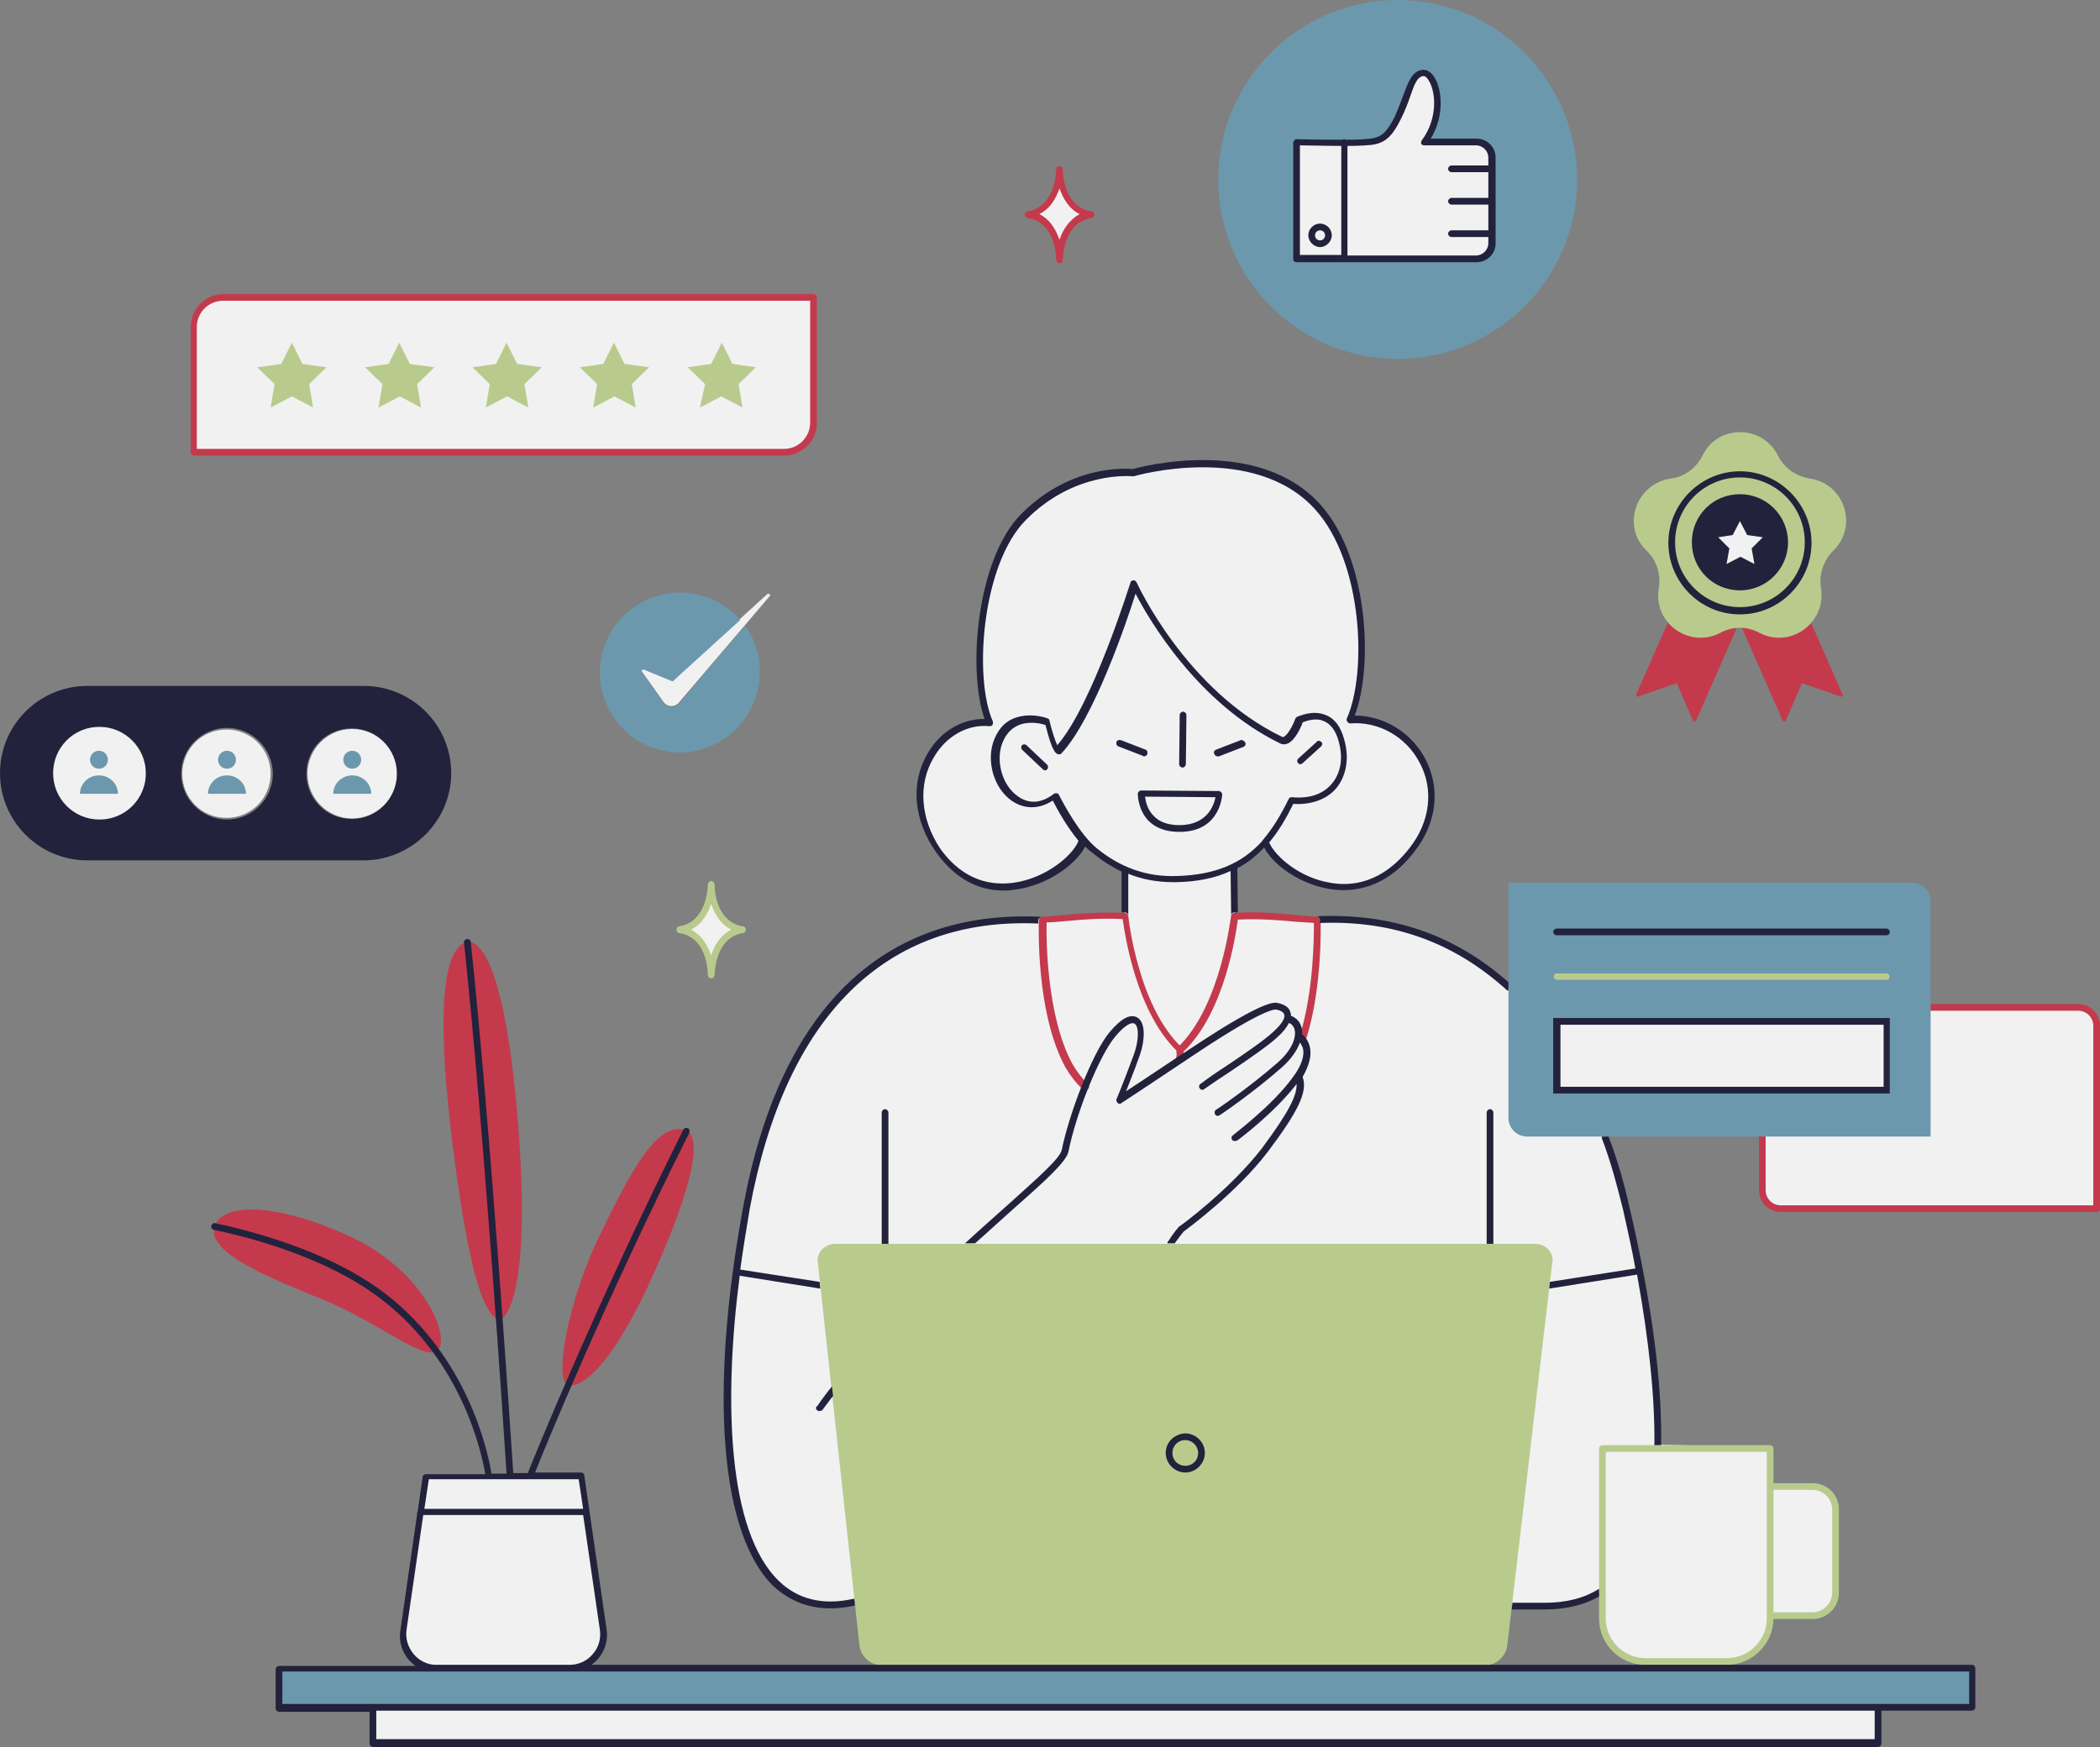 <?xml version="1.0" encoding="UTF-8"?>
<!DOCTYPE svg PUBLIC '-//W3C//DTD SVG 1.0//EN'
          'http://www.w3.org/TR/2001/REC-SVG-20010904/DTD/svg10.dtd'>
<svg height="312.5" preserveAspectRatio="xMidYMid meet" version="1.0" viewBox="0.0 0.0 375.6 312.5" width="375.6" xmlns="http://www.w3.org/2000/svg" xmlns:xlink="http://www.w3.org/1999/xlink" zoomAndPan="magnify"
><rect x="0.0" y="0.0" width="375.6" height="312.5" fill="#808080" stroke="none"/><g id="change1_1"
  ><path d="M140.2,80.9H34.7V58.5c0-2.9,2.4-5.3,5.3-5.3h105.5v22.5C145.5,78.6,143.1,80.9,140.2,80.9z M266.9,43.5V28.2 c0-1.6-1.3-2.8-2.8-2.8h-9.3c4-5.4,1.9-12.7-0.3-12.4c-2.2,0.3-2.4,3.8-4.5,7.9c-1.6,3.2-2.7,3.9-4.2,4.2c-2.6,0.6-14,0.2-14,0.2 v20.9h32.2C265.6,46.3,266.9,45,266.9,43.5z M17.7,130c-4.7,0-8.4,3.8-8.4,8.4c0,4.7,3.8,8.4,8.4,8.4c4.7,0,8.4-3.8,8.4-8.4 S22.3,130,17.7,130z M48.4,138.4c0-4.4-3.5-7.9-7.9-7.9s-7.9,3.5-7.9,7.9s3.5,7.9,7.9,7.9C44.9,146.3,48.4,142.8,48.4,138.4z M71,138.4c0-4.4-3.6-8-8-8s-8,3.6-8,8c0,4.4,3.6,8,8,8C67.4,146.4,71,142.8,71,138.4z M311.9,107.2c5.2,0,9.4-4.2,9.4-9.4 s-4.2-9.4-9.4-9.4s-9.4,4.2-9.4,9.4S306.8,107.2,311.9,107.2z M371.7,180.2c-3.4,0-29.6,0-29.6,0l-4.6,3.9v-1.4h-59v2.6 c-5.3-8.4-8.6-8.7-8.6-8.7s-11-13.3-34.4-12.1c-5.4-0.4-14.7-0.6-14.7-0.6l-0.1-8.9c0,0,3-1.2,5.1-3.9c3,2.9,7.6,8.7,15.4,7.5 c7.7-1.2,13.7-7.3,14.8-15.2c1.1-7.9-4.6-14.2-14.6-14.7c2.8-5.5,3.2-13.2,0.4-26.1s-13.2-18.5-21.4-19.4 c-8.3-0.9-17.7,1.3-17.7,1.3s-13.3-1.2-21.9,10.9s-5.4,28.8-3.7,33.8c-3.1-0.8-10.9,1.8-12.5,10.9c-1.5,9.1,7.2,18.5,15.1,18.5 c9.3,0,14.1-8.1,14.1-8.1s5.1,4.1,7.4,5c0,2,0,8.3,0,8.3l-14.7,0.6c0,0-18.6-2-32.3,10c-13.7,12-20.6,30.3-23.3,61.6 c-2.7,31.3,2.8,42.8,7.9,46.9s7.6,4.8,15,3.3c4.6-0.6,61.1-1.7,61.1-1.7l44.7,1.3l10.3,1.3c0,0,10.9,1.8,16.6-2.6 c0.1,4.1-1.1,12.2,7,12.6s17.1,0,17.1,0s5.1-0.1,6.1-8.2c4.9,0,9.3,0,9.3,0s2.3-1,2.3-5s0-14,0-14s-0.1-3.4-4.1-4.1 c-3,0-7.6,0-7.6,0l0-6.8l-20.1-0.6c0,0,1-29.5-10.3-57.3c-0.9-2.3-1.8-4.3-2.6-6.2h41.1l-9.5,8.1v10.5c0,0-1.2,2.6,5.1,2.6 c6.3,0,54.8,0,54.8,0v-33.1C375,183.2,375.1,180.2,371.7,180.2z M76.2,264l-4,27.6c-0.5,3.6,2.3,6.8,5.9,6.8h24 c3.6,0,6.4-3.2,5.9-6.8l-4-27.6H76.2z M66.7,311.7h269.2v-6.1H66.7V311.7z M189.3,45.5c0.6-1.7,0.8-5.7,5.1-7.2 c-2.6-1.2-5.1-5.5-5.2-6.9c0,0-0.1,4.6-4.4,6.9C186.3,38.6,188.9,42,189.3,45.5z M122.5,166.2c1.5,0.3,4.1,3.7,4.5,7.2 c0.6-1.7,0.8-5.7,5.1-7.2c-2.6-1.2-5.1-5.5-5.2-6.9C127,159.3,126.9,163.9,122.5,166.2z M137.2,106.3l-16.9,15.4l-5.1-2.1 c-0.3-0.1-0.6,0.2-0.4,0.5l3.9,5.5c0.3,0.4,0.8,0.7,1.3,0.7c0,0,0.1,0,0.1,0c0.5,0,1-0.2,1.3-0.6l16.3-19.1 C137.9,106.5,137.5,106,137.2,106.3z" fill="#f1f1f2"
  /></g
  ><g id="change2_1"
  ><path d="M195.2,37.8c-5.1-0.8-5.1-7.2-5.1-7.5c0,0,0,0,0,0c0-0.3-0.3-0.6-0.6-0.6s-0.6,0.3-0.6,0.6c0,0,0,0,0,0 c0,0.3-0.1,6.7-5.1,7.5c-0.3,0-0.5,0.3-0.5,0.6s0.2,0.6,0.5,0.6c5.1,0.8,5.1,7.2,5.1,7.5c0,0,0,0,0,0c0,0.3,0.3,0.6,0.6,0.6 s0.6-0.3,0.6-0.6c0,0,0,0,0,0c0-0.3,0.1-6.7,5.1-7.5c0.3,0,0.5-0.3,0.5-0.6S195.5,37.8,195.2,37.8z M189.5,42.9 c-0.6-1.7-1.6-3.6-3.6-4.6c2-1,3-2.9,3.6-4.6c0.6,1.7,1.6,3.6,3.6,4.6C191.1,39.4,190,41.3,189.5,42.9z M375,216.8h-56.5 c-2.2,0-3.9-1.8-3.9-3.9v-9.8h1.2v9.8c0,1.5,1.2,2.7,2.7,2.7h55.9v-32.1c0-1.5-1.2-2.7-2.7-2.7h-26.6v-1.2h26.6 c2.2,0,3.9,1.8,3.9,3.9v32.7C375.6,216.6,375.4,216.8,375,216.8z M140.2,81.5H34.7c-0.3,0-0.6-0.3-0.6-0.6V58.5 c0-3.2,2.6-5.9,5.9-5.9h105.5c0.3,0,0.6,0.3,0.6,0.6v22.5C146.1,78.9,143.4,81.5,140.2,81.5z M35.3,80.3h104.9 c2.6,0,4.7-2.1,4.7-4.7V53.8H39.9c-2.6,0-4.7,2.1-4.7,4.7V80.3z M329.5,124.1l-7.6-17.3l-3.9-4.5l-6.9,3l-6.9-3l-3.9,4.5l-7.6,17.3 c-0.1,0.3,0,0.6,0.3,0.5l6.9-2.4l2.9,6.7c0.1,0.3,0.4,0.2,0.6-0.1l7.6-17.3h0.2l7.6,17.3c0.1,0.3,0.5,0.4,0.6,0.1l2.9-6.7l6.9,2.4 C329.5,124.7,329.7,124.4,329.5,124.1z M194.1,195c-0.1,0-0.3,0-0.4-0.1c-1.2-1.1-2.2-2.4-3.1-3.9c-5.4-9.8-4.8-25.8-4.8-26.4 c0-0.3,0.3-0.6,0.6-0.6c1-0.1,2.2-0.2,3.5-0.3c3.2-0.3,7.3-0.6,11.3-0.4c0.3,0,0.5,0.2,0.6,0.5c0,0.2,1.7,16.2,9.6,23.6 c0.1,0.1,0.2,0.3,0.2,0.4c0,0.7-0.1,1.4-0.2,2.1c-0.1,0.3-0.4,0.5-0.7,0.4c-0.3-0.1-0.5-0.4-0.4-0.7c0.1-0.5,0.2-1.1,0.2-1.6 c-7.3-7.1-9.3-20.8-9.7-23.6c-3.8-0.2-7.5,0.1-10.6,0.4c-1.1,0.1-2.1,0.2-3,0.2c-0.1,2.9,0,16.8,4.6,25.3c0.8,1.4,1.8,2.7,2.8,3.6 c0.2,0.2,0.3,0.6,0.1,0.8C194.4,195,194.3,195,194.1,195z M211.2,190.1c-0.3,0-0.5-0.2-0.6-0.5c-0.1-0.6-0.2-1.2-0.2-1.8 c0-0.2,0.1-0.3,0.2-0.4c7.8-7.4,9.5-23.4,9.6-23.6c0-0.3,0.3-0.5,0.6-0.5c4-0.3,8,0.1,11.3,0.4c1.3,0.1,2.4,0.2,3.5,0.3 c0.3,0,0.6,0.3,0.6,0.6c0,0.1,0.4,11.6-2.5,21c-0.1,0.3-0.4,0.5-0.8,0.4c-0.3-0.1-0.5-0.4-0.4-0.8c2.5-8.1,2.5-17.7,2.5-20.1 c-0.9-0.1-1.9-0.1-3-0.2c-3.1-0.3-6.8-0.6-10.6-0.4c-0.4,2.9-2.4,16.6-9.7,23.6c0,0.4,0.1,0.9,0.1,1.3c0.1,0.3-0.1,0.6-0.5,0.7 C211.3,190.1,211.2,190.1,211.2,190.1z M89.4,236.2c0,0,6-1.6,3.2-36c-2.2-26.6-6.5-31.9-8.8-31.7c-2.3,0.2-6.8,3.6-3,35 S88,235.4,89.4,236.2z M101.5,247.7c1.5,0.7,6.9-1,15.3-19.6c7.5-16.7,8.6-24.6,6-25.8c-5.1-2.3-10.2,7.7-15.5,18.6 C101.9,231.8,99,246.5,101.5,247.7z M38.7,218.7c2.3-3.8,12.3-3,24.4,2.7c13.2,6.4,17.6,18.2,15.1,20.2c-2.5,1.9-10.5-5.1-20.6-9.2 C47.5,228.3,35.8,223.6,38.7,218.7z" fill="#c43a4c"
  /></g
  ><g id="change3_1"
  ><path d="M324.2,265.3h-7v-6.2c0-0.3-0.3-0.6-0.6-0.6h-30c-0.3,0-0.6,0.3-0.6,0.6v30.4c0,4.6,3.7,8.3,8.3,8.3h14.6 c4.5,0,8.2-3.7,8.3-8.2h7c2.6,0,4.7-2.1,4.7-4.7v-15C328.9,267.4,326.8,265.3,324.2,265.3z M316,289.5c0,3.9-3.2,7.1-7.1,7.1h-14.6 c-3.9,0-7.1-3.2-7.1-7.1v-29.8H316L316,289.5L316,289.5z M327.7,284.9c0,1.9-1.6,3.5-3.5,3.5h-7v-21.9h7c1.9,0,3.5,1.6,3.5,3.5 V284.9z M54.1,65.1l-1.9-3.8l-1.9,3.8L46,65.7l3.1,3l-0.7,4.2l3.8-2l3.8,2l-0.7-4.2l3.1-3L54.1,65.1z M73.3,65.1l-1.9-3.8l-1.9,3.8 l-4.2,0.6l3.1,3l-0.7,4.2l3.8-2l3.8,2l-0.7-4.2l3.1-3L73.3,65.1z M92.5,65.1l-1.9-3.8l-1.9,3.8l-4.2,0.6l3.1,3l-0.7,4.2l3.8-2l3.8,2 l-0.7-4.2l3.1-3L92.5,65.1z M111.7,65.1l-1.9-3.8l-1.9,3.8l-4.2,0.6l3.1,3l-0.7,4.2l3.8-2l3.8,2l-0.7-4.2l3.1-3L111.7,65.1z M125.2,72.9l3.8-2l3.8,2l-0.7-4.2l3.1-3l-4.2-0.6l-1.9-3.8l-1.9,3.8l-4.2,0.6l3.1,3L125.2,72.9z M294.5,98.5 c1.8,1.7,2.6,4.2,2.2,6.7l0,0c-1.1,6.2,5.4,10.9,11,8l0,0c2.2-1.2,4.8-1.2,7,0l0,0c5.5,2.9,12-1.8,11-8v0c-0.4-2.4,0.4-4.9,2.2-6.7 l0,0c4.5-4.4,2-12-4.2-12.9h0c-2.5-0.4-4.6-1.9-5.7-4.1v0c-2.8-5.6-10.8-5.6-13.5,0v0c-1.1,2.2-3.2,3.8-5.7,4.1h0 C292.5,86.6,290,94.2,294.5,98.5L294.5,98.5z M309.9,95.7l1.3-2.5l1.3,2.5l2.8,0.4l-2,2l0.5,2.8l-2.5-1.3l-2.5,1.3l0.5-2.8l-2-2 L309.9,95.7z M274.5,222.5H149.4c-2,0-3.5,1.7-3.1,3.6l7.4,68.1c0.2,2.1,2,3.7,4.1,3.7h107.7c2.1,0,3.9-1.6,4.1-3.7l8-68.1 C278.1,224.2,276.6,222.5,274.5,222.5z M132.9,165.7c-5.1-0.8-5.1-7.2-5.1-7.5l0,0c0-0.3-0.3-0.6-0.6-0.6c-0.3,0-0.6,0.3-0.6,0.6 l0,0c0,0.3-0.1,6.7-5.1,7.5c-0.3,0-0.5,0.3-0.5,0.6s0.2,0.6,0.5,0.6c5.1,0.8,5.1,7.2,5.1,7.5c0,0,0,0,0,0c0,0.3,0.3,0.6,0.6,0.6 c0.3,0,0.6-0.3,0.6-0.6c0,0,0,0,0,0c0-0.3,0.1-6.7,5.1-7.5c0.3,0,0.5-0.3,0.5-0.6S133.2,165.7,132.9,165.7z M127.2,170.9 c-0.6-1.7-1.6-3.6-3.6-4.6c2-1,3-2.9,3.6-4.6c0.6,1.7,1.6,3.6,3.6,4.6C128.8,167.3,127.7,169.2,127.2,170.9z M337.4,175.3h-59 c-0.3,0-0.6-0.3-0.6-0.6s0.3-0.6,0.6-0.6h59c0.3,0,0.6,0.3,0.6,0.6S337.8,175.3,337.4,175.3z" fill="#b8cb8d"
  /></g
  ><g id="change4_1"
  ><path d="M269.8,200c0,1.8,1.5,3.3,3.3,3.3h72.2v-42.1c0-1.8-1.5-3.3-3.3-3.3h-72.2V200z M278.5,174.1h59 c0.3,0,0.6,0.3,0.6,0.6s-0.3,0.6-0.6,0.6h-59c-0.3,0-0.6-0.3-0.6-0.6S278.1,174.1,278.5,174.1z M63,138.7c-1.9,0-3.4,1.5-3.4,3.3 h6.8C66.4,140.2,64.9,138.7,63,138.7z M63,137.5c0.9,0,1.6-0.7,1.6-1.6c0-0.9-0.7-1.6-1.6-1.6s-1.6,0.7-1.6,1.6 C61.4,136.8,62.1,137.5,63,137.5z M250,64.2c17.7,0,32.1-14.4,32.1-32.1C282,14.4,267.7,0,250,0s-32.1,14.4-32.1,32.1 C217.9,49.8,232.2,64.2,250,64.2z M232.1,25.4c0,0,11.2,0.4,13.8-0.2c1.5-0.3,2.6-1.1,4.2-4.2c2-4.1,2.2-7.6,4.5-7.9 c2.2-0.3,4.3,7,0.3,12.4h9.3c1.6,0,2.8,1.3,2.8,2.8v15.2c0,1.6-1.3,2.8-2.8,2.8h-32L232.1,25.4L232.1,25.4z M17.7,138.7 c-1.9,0-3.4,1.5-3.4,3.3h6.8C21.1,140.2,19.6,138.7,17.7,138.7z M135.9,120.1c0-3.1-1-5.9-2.6-8.2l-11.9,14 c-0.3,0.4-0.8,0.6-1.3,0.6c0,0-0.1,0-0.1,0c-0.5,0-1-0.3-1.3-0.7l-3.9-5.5c-0.2-0.3,0.1-0.6,0.4-0.5l5.1,2.1l12.1-11 c-2.6-3-6.5-4.9-10.8-4.9c-7.9,0-14.3,6.4-14.3,14.3s6.4,14.3,14.3,14.3S135.9,128,135.9,120.1z M351.7,298.4H50.9c-0.6,0-1,0.5-1,1 v5c0,0.6,0.5,1,1,1h300.8c0.6,0,1-0.5,1-1v-5C352.7,298.9,352.3,298.4,351.7,298.4z M17.7,137.5c0.9,0,1.6-0.7,1.6-1.6 c0-0.9-0.7-1.6-1.6-1.6s-1.6,0.7-1.6,1.6C16.1,136.8,16.8,137.5,17.7,137.5z M40.6,137.5c0.9,0,1.6-0.7,1.6-1.6 c0-0.9-0.7-1.6-1.6-1.6S39,135,39,135.9C39,136.8,39.7,137.5,40.6,137.5z M40.6,138.7c-1.9,0-3.4,1.5-3.4,3.3H44 C44,140.2,42.5,138.7,40.6,138.7z M278.5,182.8h59V195h-59V182.8z" fill="#6c98ad"
  /></g
  ><g id="change5_1"
  ><path d="M208.5,259.9c0,1.9,1.6,3.5,3.5,3.5c1.9,0,3.5-1.6,3.5-3.5c0-1.9-1.6-3.5-3.5-3.5 C210,256.5,208.5,258,208.5,259.9z M214.3,259.9c0,1.3-1,2.3-2.3,2.3s-2.3-1-2.3-2.3s1-2.3,2.3-2.3S214.3,258.7,214.3,259.9z M265.9,199v23.5h1.2V199c0-0.3-0.3-0.6-0.6-0.6S265.9,198.7,265.9,199z M269.8,177.2v-1.5c-9.6-8.5-20.9-12.4-34.3-11.8 c0,0,0,0,0,0c0.3,0,0.6,0.3,0.6,0.6c0,0,0,0.2,0,0.6c13.1-0.5,24,3.5,33.4,12C269.6,177.2,269.7,177.2,269.8,177.2z M148.6,287.7 c1.4,0,2.8-0.2,4.3-0.5l-0.1-0.6l0.1,0.3l-0.1-0.9c-0.1,0-0.1,0-0.2,0c-5.4,1.2-9.9,0.1-13.3-3.2c-9.2-8.9-9.9-32.3-7-54.6l14.4,2.3 l-0.1-1.2l-14.2-2.2c0.5-3.7,1.1-7.3,1.7-10.9c6.4-34.5,24.3-52.2,51.6-51c0-0.3,0-0.5,0-0.6c0-0.3,0.3-0.6,0.6-0.6c0,0,0,0,0,0 c-28.4-1.4-46.9,16.5-53.4,52c-6.1,33.2-4.1,58.5,5.5,67.8C141.3,286.4,144.6,287.7,148.6,287.7z M179.6,159.3 c0.8,0,1.5-0.1,2.2-0.2c5.6-0.8,10.7-4.5,12.3-7.7c0.3,0.4,0.7,0.7,1.1,1c1.7,1.4,3.5,2.6,5.4,3.5v7.3c0.2,0,0.4,0,0.6,0 c0.3,0,0.5,0.2,0.6,0.5c0,0,0,0,0,0v-7.4c2.5,1,5.2,1.5,8,1.5c0.2,0,0.5,0,0.7,0c0,0,0,0,0,0c3.7-0.1,6.8-0.7,9.6-2l0.1,7.9 c0,0,0,0,0,0c0-0.3,0.3-0.5,0.6-0.5c0.2,0,0.4,0,0.6,0l-0.1-7.9c1.8-0.9,3.4-2.2,4.8-3.7c1.6,3.1,6.3,6.5,11.6,7.4 c4.1,0.7,10.1,0.1,15.3-6.7c4-5.1,4.7-11.3,1.9-16.6c-2.5-4.7-7.4-7.7-12.6-7.7c0,0,0,0,0,0c3.4-8.9,2.4-28.2-6.1-37.7 c-11-12.3-31.8-6.9-33.6-6.4c-1.3-0.1-11.2-0.8-20,8.1c-7.9,8-9.6,27.9-6.5,36.6c0,0,0,0-0.1,0c-4,0-7.9,2.3-10.1,6.2 c-3.1,5.3-2.5,11.9,1.5,17.6C171.3,157.9,175.8,159.3,179.6,159.3z M226,150.1c-0.1,0.1-0.2,0.2-0.2,0.3c-3.8,4.2-8.6,6.1-15.3,6.3 c0,0,0,0,0,0c-5.5,0.2-10.3-1.6-14.5-5.1c-2.9-2.5-5.5-7.3-6.6-9.4c-0.1-0.2-0.2-0.3-0.4-0.3c0,0-0.1,0-0.1,0c-0.1,0-0.3,0-0.4,0.1 c-2.2,1.7-4.5,1.9-6.5,0.4c-2.7-1.9-3.9-6.1-2.8-9.3c0.6-1.6,1.5-2.7,2.8-3.3c1.9-0.9,4.2-0.4,5-0.1c1.2,4.9,1.9,5.1,2.2,5.2 c0.3,0.1,0.6,0,0.7-0.2c5.7-6.1,11.6-23.4,13.2-28.5c2.4,4.6,11.1,19.6,25.9,26.8c0.4,0.2,0.8,0.2,1.3,0c1.3-0.5,2.4-2.9,2.7-3.8 c0.6-0.2,2.3-0.9,3.8-0.2c1.2,0.5,2.1,1.7,2.6,3.5c0.9,3.1,0.4,5.8-1.2,7.7c-1.6,1.9-4.1,2.7-7.1,2.4c-0.3,0-0.5,0.1-0.6,0.3 C229.1,145.8,227.6,148.2,226,150.1z M167,135.5c2.2-3.8,6-6,10-5.6c0.2,0,0.4-0.1,0.5-0.2s0.1-0.4,0.1-0.6 c-3.5-7.8-2-28.2,5.9-36.1c8.8-8.9,19-7.8,19.1-7.8c0.1,0,0.2,0,0.2,0c0.2-0.1,21.6-6.2,32.5,6c8.5,9.5,9.2,29.2,5.6,37.3 c-0.1,0.2-0.1,0.4,0.1,0.6c0.1,0.2,0.3,0.3,0.5,0.3c5.1-0.4,10,2.4,12.4,7c2.6,4.8,1.9,10.6-1.8,15.3c-4.9,6.3-10.4,6.9-14.2,6.2 c-5.5-0.9-9.8-4.7-10.9-7.2c1.6-1.9,3-4.2,4.3-6.9c3.2,0.2,6-0.8,7.7-2.8c1.8-2.2,2.4-5.4,1.4-8.8c-0.6-2.2-1.7-3.7-3.3-4.3 c-2.4-1-4.9,0.3-5.1,0.3c-0.1,0.1-0.2,0.2-0.3,0.3c-0.4,1.2-1.4,3-2.1,3.3c-0.1,0.1-0.2,0-0.3,0c-17.2-8.3-25.9-27.4-26-27.6 c-0.1-0.2-0.3-0.4-0.6-0.4c-0.2,0-0.5,0.2-0.5,0.4c-0.1,0.2-6.8,21.9-13.1,29.1c-0.4-0.8-1-2.7-1.4-4.4c0-0.2-0.2-0.4-0.4-0.4 c-0.1-0.1-3.3-1.2-6.2,0.1c-1.6,0.7-2.7,2.1-3.4,4c-1.3,3.7,0.1,8.4,3.2,10.6c2.3,1.6,4.9,1.6,7.4,0c0.9,1.8,2.6,4.8,4.6,7.2 c-1,2.6-5.8,6.7-11.6,7.5c-3.7,0.5-8.9-0.1-13.2-6.2C164.7,146.5,164.1,140.4,167,135.5z M311.2,109.9c7.1,0,12.8-5.8,12.8-12.8 s-5.8-12.8-12.8-12.8s-12.8,5.8-12.8,12.8S304.1,109.9,311.2,109.9z M311.2,85.4c6.4,0,11.6,5.2,11.6,11.6s-5.2,11.6-11.6,11.6 c-6.4,0-11.6-5.2-11.6-11.6S304.8,85.4,311.2,85.4z M311.2,105.6c4.7,0,8.6-3.8,8.6-8.6c0-4.7-3.8-8.6-8.6-8.6s-8.6,3.8-8.6,8.6 C302.6,101.8,306.4,105.6,311.2,105.6z M309.9,95.7l1.3-2.5l1.3,2.5l2.8,0.4l-2,2l0.5,2.8l-2.5-1.3l-2.5,1.3l0.5-2.8l-2-2 L309.9,95.7z M157.7,199v23.5h1.2V199c0-0.3-0.3-0.6-0.6-0.6S157.7,198.7,157.7,199z M295.9,258.5h1.2c0.2-11-1.6-25.2-5.6-42.3 c-1-4.5-2.1-8.4-3.8-12.9h-1.2c0,0.1,0,0.2,0,0.3c1.7,4.5,2.7,8.4,3.8,12.8c0.8,3.6,1.6,7.1,2.2,10.5l-15.3,2.4l-0.1,1.2l15.7-2.5 C295,240.1,296,250.3,295.9,258.5z M236.1,40c-1.2,0-2.1,1-2.1,2.1s1,2.1,2.1,2.1s2.1-1,2.1-2.1S237.3,40,236.1,40z M236.1,43 c-0.5,0-0.9-0.4-0.9-0.9s0.4-0.9,0.9-0.9c0.5,0,0.9,0.4,0.9,0.9S236.6,43,236.1,43z M352.7,297.8h-43.6c-0.1,0-0.2,0-0.3,0h-14.6 c-0.1,0-0.2,0-0.3,0H105.8c0.4-0.3,0.8-0.7,1.2-1.1c1.2-1.4,1.8-3.4,1.5-5.2l-4-27.6c0-0.3-0.3-0.5-0.6-0.5h-8.2 c1.9-4.8,12.4-30.4,27.6-60.8c0.1-0.3,0-0.7-0.3-0.8c-0.3-0.1-0.7,0-0.8,0.3c-15.7,31.5-26.4,57.9-27.8,61.4h-2.6 c-0.4-6.1-4-61-7.6-95c0-0.3-0.3-0.6-0.7-0.5c-0.3,0-0.6,0.3-0.5,0.7c3.6,33.9,7.2,88.4,7.6,94.9h-2.7c-0.5-3.2-3.9-20.6-19-32.2 c-7.1-5.5-17.9-9.9-30.4-12.6c-0.3-0.1-0.6,0.1-0.7,0.5c-0.1,0.3,0.1,0.6,0.5,0.7c12.3,2.6,22.9,7,29.9,12.4 c14.6,11.2,18,27.8,18.6,31.3H76.2c-0.3,0-0.6,0.2-0.6,0.5l-0.9,6.2c-0.1,0.1-0.1,0.2-0.1,0.3c0,0.1,0,0.1,0,0.2l-3,20.8 c-0.3,1.9,0.3,3.8,1.5,5.2c0.4,0.4,0.8,0.8,1.2,1.1H49.9c-0.3,0-0.6,0.3-0.6,0.6v7c0,0.3,0.3,0.6,0.6,0.6h16.2v5.7 c0,0.3,0.3,0.6,0.6,0.6h269.2c0.3,0,0.6-0.3,0.6-0.6V306h16.2c0.3,0,0.6-0.3,0.6-0.6v-7C353.3,298.1,353.1,297.8,352.7,297.8z M76.7,264.6h18.2c0,0,0,0,0,0c0,0,0,0,0,0h8.6l0.8,5.3H75.9L76.7,264.6z M74,295.9c-1-1.2-1.5-2.7-1.3-4.3l3-20.6h28.6l3,20.6 c0.2,1.5-0.2,3.1-1.3,4.3c-1,1.2-2.5,1.9-4.1,1.9h-24C76.5,297.8,75,297.1,74,295.9z M335.3,311.1h-268V306h268V311.1z M352.1,304.8 H50.5V299h27.6h24h250.1V304.8z M286,285.6v-1.4c-2.7,1.7-5.9,2.5-9.7,2.5c-2.8,0-4.8,0-5.8,0l-0.1,1.2c0.9,0,3,0,5.9,0 C280,287.9,283.3,287.1,286,285.6z M218,141.5l-13.9-0.1c0,0,0,0,0,0c-0.3,0-0.6,0.3-0.6,0.6c0,0.1,0,2.8,1.9,4.8 c1.3,1.3,3.1,2,5.5,2c0,0,0.1,0,0.1,0c7.3,0,7.6-6.6,7.6-6.7c0-0.2-0.1-0.3-0.2-0.4S218.2,141.5,218,141.5z M210.9,147.6 c-2,0-3.6-0.6-4.6-1.7c-1.1-1.1-1.4-2.6-1.5-3.4l12.6,0.1C217.1,144.1,215.9,147.6,210.9,147.6z M204.6,135.3c0.2,0,0.5-0.1,0.6-0.4 c0.1-0.3,0-0.7-0.3-0.8l-4.4-1.7c-0.3-0.1-0.7,0-0.8,0.3s0,0.7,0.3,0.8l4.4,1.7C204.5,135.3,204.5,135.3,204.6,135.3z M221.9,132.4 l-4.4,1.7c-0.3,0.1-0.5,0.5-0.3,0.8c0.1,0.2,0.3,0.4,0.6,0.4c0.1,0,0.1,0,0.2,0l4.4-1.7c0.3-0.1,0.5-0.5,0.3-0.8 S222.2,132.3,221.9,132.4z M80.7,138.3c0-8.6-7-15.6-15.6-15.6H15.6c-8.6,0-15.6,7-15.6,15.6s7,15.6,15.6,15.6h49.6 C73.7,153.8,80.7,146.8,80.7,138.3z M17.8,146.6c-4.6,0-8.3-3.7-8.3-8.3c0-4.6,3.7-8.3,8.3-8.3s8.3,3.7,8.3,8.3 C26.1,142.9,22.4,146.6,17.8,146.6z M40.6,146.6c-4.5,0-8.2-3.7-8.2-8.2s3.7-8.2,8.2-8.2s8.2,3.7,8.2,8.2 C48.8,142.9,45.1,146.6,40.6,146.6z M54.8,138.4c0-4.5,3.6-8.1,8.1-8.1c4.5,0,8.1,3.6,8.1,8.1c0,4.5-3.6,8.1-8.1,8.1 C58.4,146.5,54.8,142.9,54.8,138.4z M234.2,187c-0.3-1-0.9-1.7-1.3-2c0-0.5,0-1-0.2-1.5c-0.3-0.9-1-1.5-1.8-1.8c0-0.2,0-0.4-0.1-0.6 c-0.2-0.9-1-1.4-2.3-1.7c-0.6-0.1-2.4-0.5-14.4,7.4c-4.3,2.8-9.9,6.6-12.7,8.4c0.5-1.3,1.3-3.2,2.3-6c1.1-2.9,1.3-6.3-0.3-7.2 c-1.3-0.7-2.9,0.2-5,2.7c-3.1,3.8-7.2,14.6-8.5,21c-0.3,1.5-4.3,5-9.4,9.6c-1.9,1.7-5.3,4.7-7.9,7.1h1.8c2.5-2.2,5.3-4.8,6.9-6.2 c5.9-5.2,9.4-8.4,9.8-10.2c1.4-7,5.5-17.1,8.3-20.5c1.8-2.2,3-2.7,3.5-2.4c0.8,0.4,0.9,2.9-0.2,5.8c-2,5.4-3,7.7-3,7.7 c-0.1,0.2,0,0.5,0.2,0.7s0.5,0.2,0.7,0c0,0,8.5-5.6,14.3-9.5c10.8-7.1,13-7.3,13.4-7.2c0.6,0.1,1.3,0.4,1.4,0.9 c0.1,0.3,0.1,1.2-2,3.1c-1.6,1.5-5.1,3.9-8.4,6.1c-1.7,1.1-3.3,2.2-4.6,3.2c-0.3,0.2-0.3,0.6-0.1,0.8c0.2,0.3,0.6,0.3,0.8,0.1 c1.3-0.9,2.9-2,4.6-3.1c3.4-2.3,6.9-4.7,8.5-6.2c1-0.9,1.7-1.8,2-2.5c0.5,0.1,0.8,0.5,1,1c0.4,1.2-0.1,3.5-2.9,6 c-5,4.4-11,8.5-11.1,8.5c-0.3,0.2-0.3,0.6-0.2,0.8c0.1,0.2,0.3,0.3,0.5,0.3c0.1,0,0.2,0,0.3-0.1c0.1,0,6.1-4.1,11.2-8.6 c1.8-1.6,2.7-3.1,3.2-4.4c0.2,0.2,0.3,0.5,0.5,0.9c0.4,1.3-0.2,3.2-1.7,5.2c-3.7,5.2-10.8,10.4-10.8,10.5c-0.3,0.2-0.3,0.6-0.1,0.8 c0.1,0.2,0.3,0.2,0.5,0.2c0.1,0,0.2,0,0.4-0.1c0.3-0.2,6.7-5,10.6-10.1c0.1,1.9-1.2,4.8-6.2,11.5c-5.7,7.4-14.7,14-14.8,14 c0,0-0.1,0.1-0.1,0.1c-0.6,0.7-1.2,1.5-1.9,2.6c-0.1,0.1-0.1,0.2-0.1,0.3h1.3c0.6-0.8,1.1-1.5,1.6-2.1c0.8-0.6,9.5-7,15-14.2 c5.5-7.3,7.2-10.8,6.3-13.4c0,0,0,0,0-0.1C234.2,190.5,234.7,188.6,234.2,187z M183.6,133.3c-0.2-0.2-0.6-0.2-0.8,0 c-0.2,0.2-0.2,0.6,0,0.8l3.7,3.5c0.1,0.1,0.3,0.2,0.4,0.2c0.2,0,0.3-0.1,0.4-0.2c0.2-0.2,0.2-0.6,0-0.8L183.6,133.3z M232.6,136.7 c0.1,0,0.3-0.1,0.4-0.2l3.3-3c0.2-0.2,0.3-0.6,0-0.8c-0.2-0.2-0.6-0.3-0.8,0l-3.3,3c-0.2,0.2-0.3,0.6,0,0.8 C232.3,136.7,232.5,136.7,232.6,136.7z M231.9,46.9h32.2c1.9,0,3.4-1.5,3.4-3.4V28.2c0-1.9-1.5-3.4-3.4-3.4h-8.2 c2.5-4.1,2-8.8,0.7-10.9c-0.6-1-1.4-1.5-2.2-1.4c-1.8,0.2-2.5,2.1-3.4,4.5c-0.4,1.1-0.9,2.4-1.5,3.8c-1.6,3.2-2.6,3.6-3.8,3.9 c-0.9,0.2-2.8,0.3-5,0.3c-0.1-0.1-0.2-0.1-0.3-0.1c-0.1,0-0.2,0-0.3,0.1c-3.9,0-8.1-0.1-8.2-0.1c-0.2,0-0.3,0.1-0.4,0.2 c-0.1,0.1-0.2,0.3-0.2,0.4v20.9C231.3,46.6,231.5,46.9,231.9,46.9z M241,26.1c2.1,0,4.1-0.1,5-0.3c1.7-0.4,3-1.3,4.6-4.6 c0.7-1.4,1.2-2.7,1.6-3.9c0.8-2.3,1.3-3.6,2.4-3.7c0.3,0,0.7,0.3,1,0.9c1.2,2,1.6,6.7-1.3,10.6c-0.1,0.2-0.2,0.4-0.1,0.6 s0.3,0.3,0.5,0.3h9.3c1.2,0,2.2,1,2.2,2.2v1.4h-6.6c-0.3,0-0.6,0.3-0.6,0.6s0.3,0.6,0.6,0.6h6.6v4.6h-6.6c-0.3,0-0.6,0.3-0.6,0.6 s0.3,0.6,0.6,0.6h6.6v4.6h-6.6c-0.3,0-0.6,0.3-0.6,0.6s0.3,0.6,0.6,0.6h6.6v1.1c0,1.2-1,2.2-2.2,2.2H241L241,26.1L241,26.1z M232.5,26c1.3,0,4.4,0.1,7.4,0.1v19.5h-7.4V26z M146.2,252.3c0.1,0.1,0.2,0.1,0.4,0.1c0.2,0,0.4-0.1,0.5-0.2 c0.4-0.5,1.1-1.5,1.9-2.5l-0.2-1.7c-0.9,1.1-2.1,2.7-2.6,3.5C145.8,251.7,145.9,252.1,146.2,252.3z M211.5,137.3 C211.5,137.3,211.5,137.3,211.5,137.3c0.3,0,0.6-0.3,0.6-0.6l0.1-8.8c0-0.3-0.3-0.6-0.6-0.6c0,0,0,0,0,0c-0.3,0-0.6,0.3-0.6,0.6 l-0.1,8.8C210.9,137,211.2,137.3,211.5,137.3z M337.4,167.3h-59c-0.3,0-0.6-0.3-0.6-0.6s0.3-0.6,0.6-0.6h59c0.3,0,0.6,0.3,0.6,0.6 S337.8,167.3,337.4,167.3z M338,195.6h-60.2v-13.5H338V195.6z M279.1,194.4h57.8v-11.1h-57.8V194.4z" fill="#22223c"
  /></g
></svg
>
